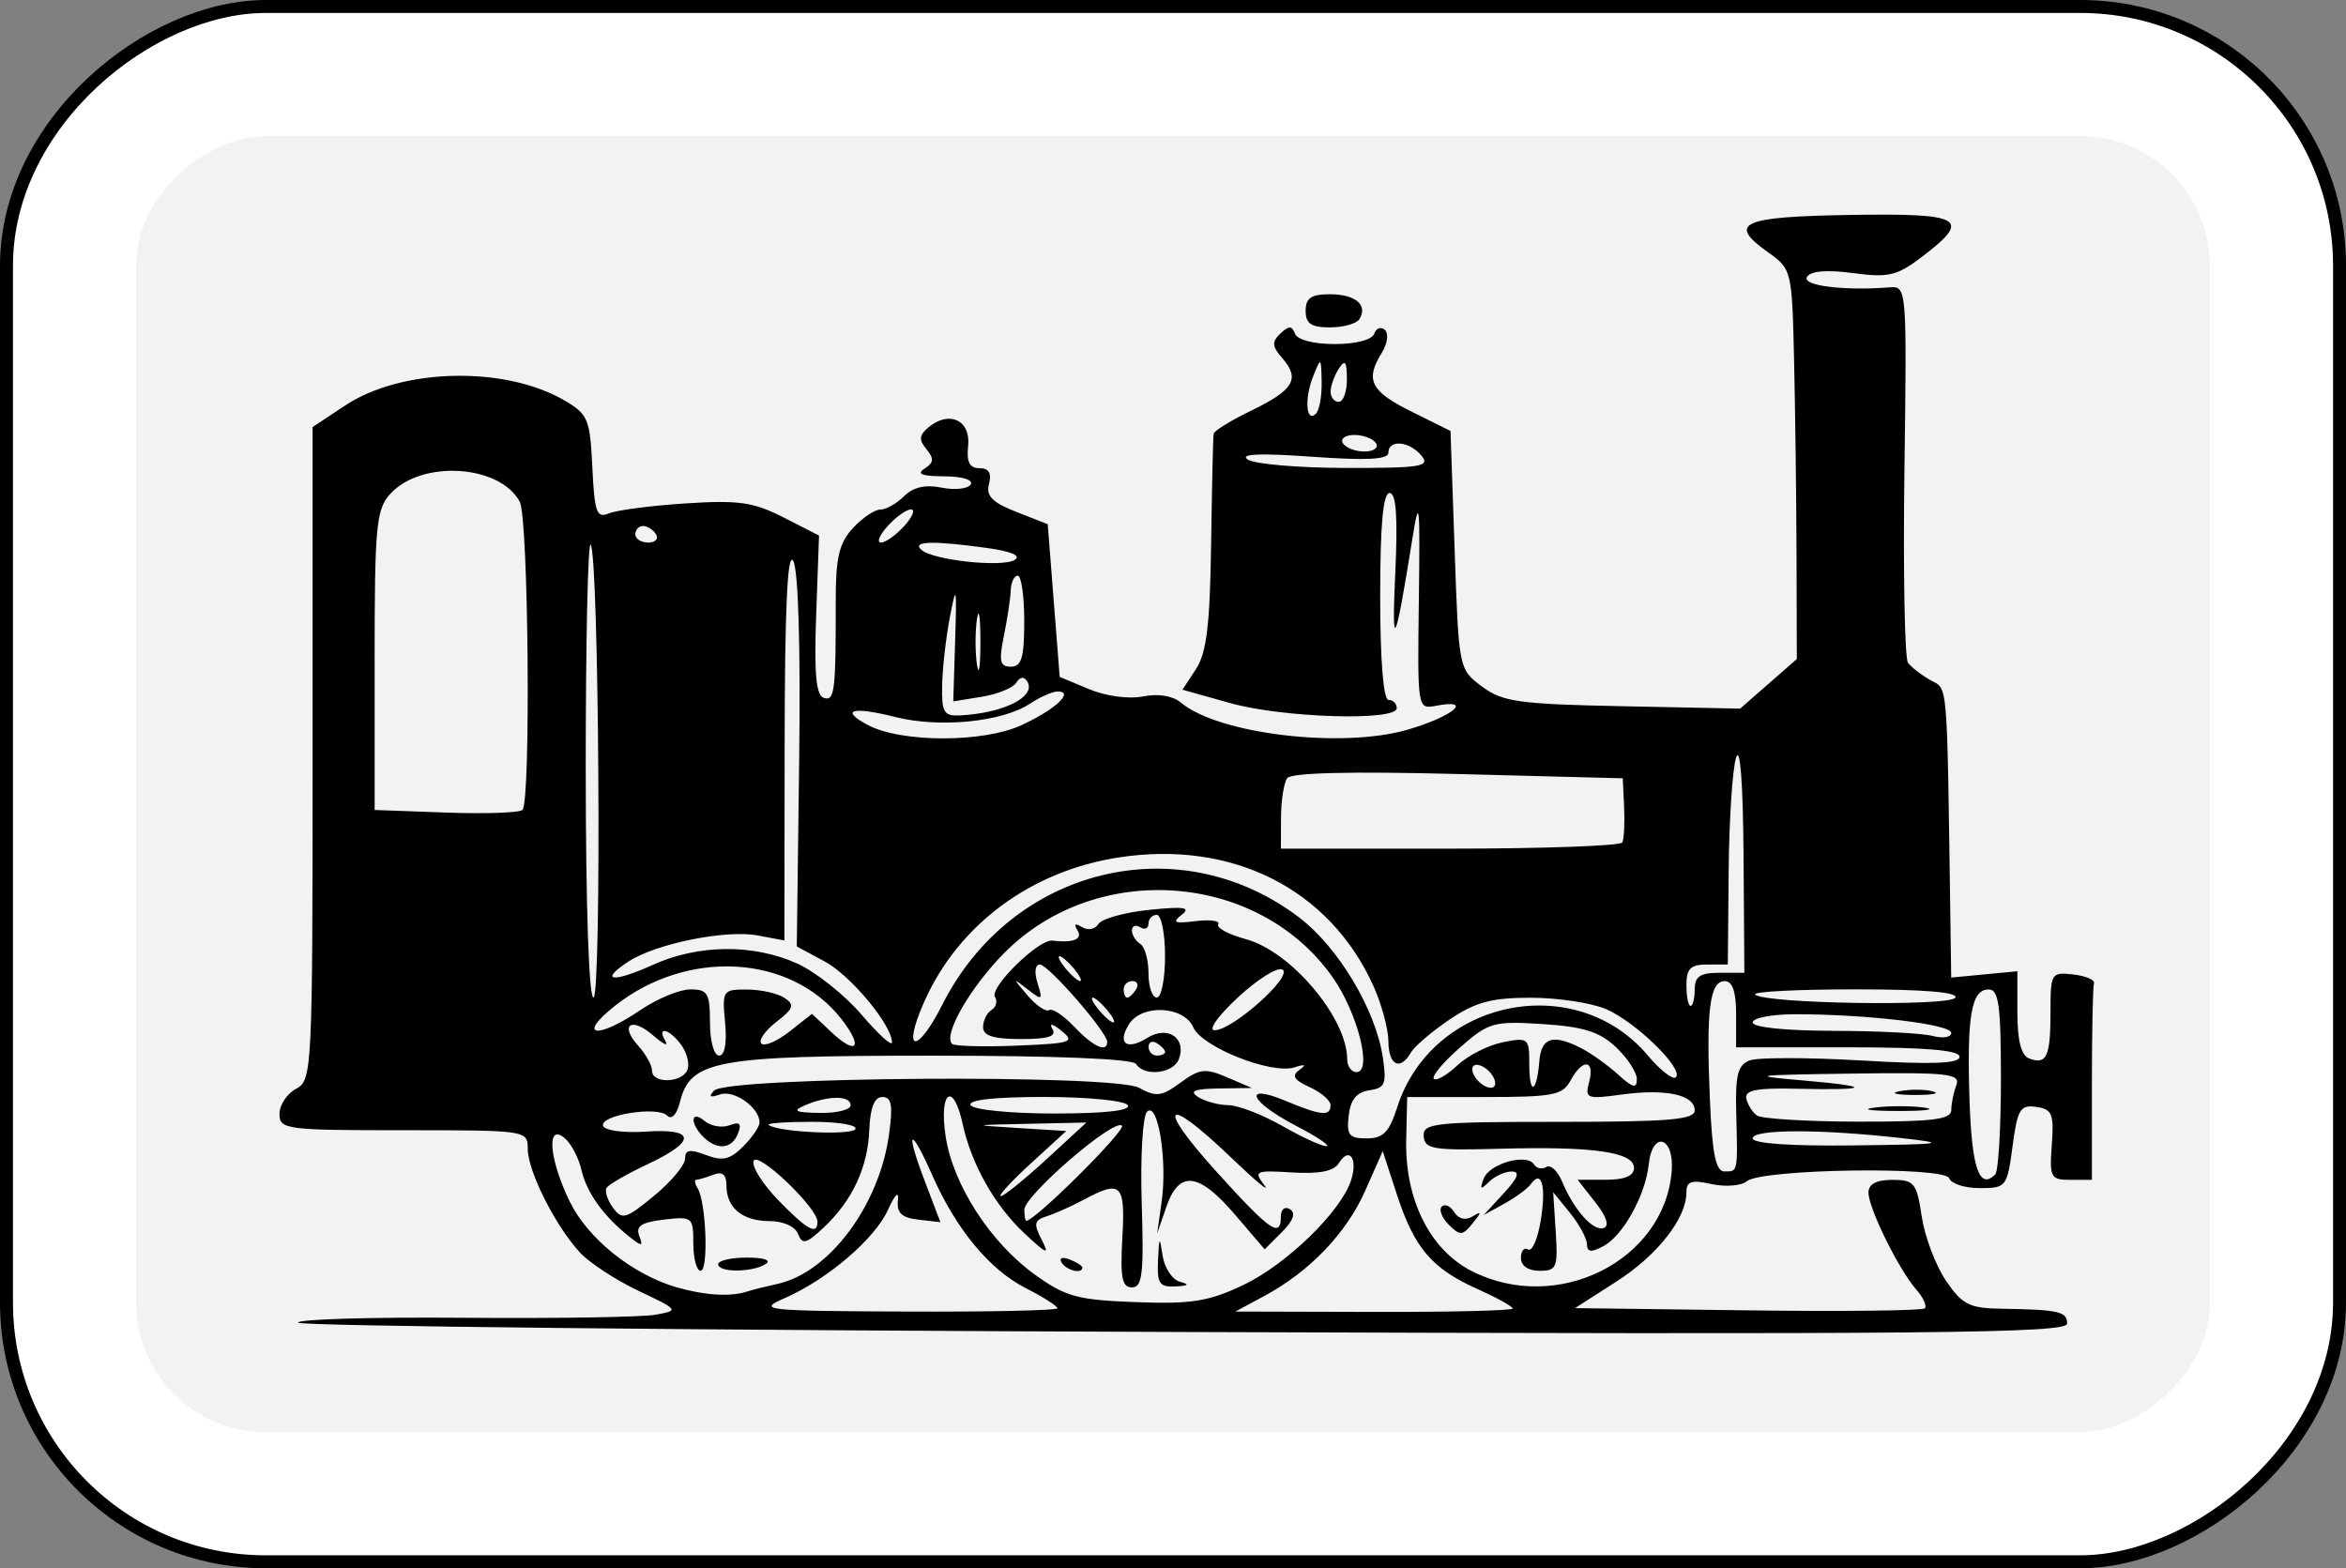 <?xml version="1.0" encoding="UTF-8" standalone="no"?>
<svg
   xmlns:dc="http://purl.org/dc/elements/1.1/"
   xmlns:cc="http://creativecommons.org/ns#"
   xmlns:rdf="http://www.w3.org/1999/02/22-rdf-syntax-ns#"
   xmlns:svg="http://www.w3.org/2000/svg"
   xmlns="http://www.w3.org/2000/svg"
   xmlns:sodipodi="http://sodipodi.sourceforge.net/DTD/sodipodi-0.dtd"
   xmlns:inkscape="http://www.inkscape.org/namespaces/inkscape"
   inkscape:version="1.0rc1 (09960d6, 2020-04-09)"
   sodipodi:docname="train-white.svg"
   id="svg13444"
   version="1.1"
   viewBox="0 0 95.779 64.029"
   height="64.029mm"
   width="95.779mm">
  <rect x="0" y="0" width="95.779" height="64.029" fill="#808080" stroke="none"/>
  <defs
     id="defs13438" />
  <sodipodi:namedview
     inkscape:window-maximized="1"
     inkscape:window-y="23"
     inkscape:window-x="0"
     inkscape:window-height="1075"
     inkscape:window-width="1738"
     showgrid="false"
     inkscape:document-rotation="0"
     inkscape:current-layer="layer1"
     inkscape:document-units="mm"
     inkscape:cy="164.00316"
     inkscape:cx="203.15235"
     inkscape:zoom="2.3548344"
     inkscape:pageshadow="2"
     inkscape:pageopacity="0.0"
     borderopacity="1.0"
     bordercolor="#666666"
     pagecolor="#ffffff"
     id="base" />
  <g
     transform="translate(105.342,158.259)"
     id="layer1"
     inkscape:groupmode="layer"
     inkscape:label="Layer 1">
    <rect
       transform="rotate(90)"
       width="63.5"
       height="95.25"
       rx="10.583"
       ry="10.583"
       x="-157.994"
       y="9.827"
       id="rect2987-8-5-81-7-3-7-1"
       style="fill:#ffffff;fill-opacity:1;fill-rule:evenodd;stroke:#000000;stroke-width:0.529;stroke-miterlimit:4;stroke-dasharray:none" />
    <rect
       transform="rotate(90)"
       width="52.917"
       height="84.667"
       rx="5.292"
       ry="5.292"
       x="-152.702"
       y="15.119"
       id="rect3757-26-33-5-2-2-2-8"
       style="fill:#f2f2f2;fill-opacity:1;fill-rule:evenodd;stroke:none;stroke-width:1.058" />
    <path
       d="m -20.949,-104.216 c 0,-0.497 -0.331,-0.573 -2.684,-0.61 -1.31,-0.021 -1.598,-0.167 -2.264,-1.147 -0.419,-0.618 -0.863,-1.796 -0.987,-2.618 -0.206,-1.372 -0.305,-1.496 -1.2,-1.496 -0.653,0 -0.975,0.172 -0.975,0.52 0,0.636 1.238,3.146 1.952,3.958 0.287,0.326 0.443,0.672 0.348,0.767 -0.096,0.096 -3.348,0.133 -7.227,0.082 l -7.053,-0.091 1.683,-1.08 c 1.684,-1.08 2.864,-2.582 2.864,-3.645 0,-0.455 0.202,-0.522 1.027,-0.34 0.565,0.124 1.212,0.073 1.437,-0.114 0.615,-0.51 8.104,-0.618 8.27,-0.119 0.073,0.22 0.633,0.399 1.244,0.399 1.08,0 1.117,-0.048 1.338,-1.711 0.201,-1.513 0.313,-1.699 0.967,-1.605 0.649,0.093 0.727,0.283 0.635,1.542 -0.098,1.345 -0.05,1.436 0.766,1.436 h 0.871 v -3.886 c 0,-2.137 0.038,-4 0.084,-4.139 0.046,-0.139 -0.334,-0.302 -0.845,-0.36 -0.902,-0.104 -0.929,-0.058 -0.929,1.549 0,1.81 -0.16,2.153 -0.878,1.878 -0.319,-0.122 -0.474,-0.733 -0.474,-1.87 v -1.689 l -1.351,0.129 -1.351,0.129 -0.034,-2.374 c -0.142,-9.97 -0.092,-9.366 -0.811,-9.768 -0.372,-0.207 -0.786,-0.529 -0.921,-0.715 -0.135,-0.186 -0.199,-3.722 -0.144,-7.859 0.1,-7.434 0.094,-7.52 -0.599,-7.465 -1.869,0.149 -3.601,-0.068 -3.381,-0.425 0.151,-0.244 0.812,-0.299 1.884,-0.156 1.453,0.193 1.794,0.111 2.829,-0.678 2.034,-1.551 1.654,-1.771 -2.94,-1.697 -4.452,0.071 -5.035,0.333 -3.373,1.516 0.985,0.701 0.991,0.728 1.077,4.512 0.047,2.093 0.092,5.673 0.098,7.955 l 0.012,4.149 -1.157,1.012 -1.157,1.012 -4.795,-0.097 c -4.25,-0.086 -4.904,-0.178 -5.744,-0.804 -0.947,-0.706 -0.949,-0.717 -1.117,-5.571 l -0.169,-4.864 -1.605,-0.796 c -1.662,-0.825 -1.892,-1.287 -1.195,-2.403 0.225,-0.361 0.28,-0.777 0.123,-0.925 -0.158,-0.148 -0.355,-0.079 -0.438,0.154 -0.089,0.25 -0.749,0.422 -1.615,0.422 -0.863,0 -1.528,-0.173 -1.619,-0.422 -0.122,-0.334 -0.247,-0.335 -0.595,-0.008 -0.36,0.339 -0.345,0.523 0.083,1.014 0.73,0.838 0.459,1.294 -1.269,2.13 -0.824,0.399 -1.518,0.826 -1.541,0.949 -0.023,0.123 -0.069,2.143 -0.102,4.488 -0.047,3.314 -0.184,4.454 -0.615,5.113 l -0.556,0.848 1.947,0.546 c 2.152,0.604 6.802,0.746 6.802,0.208 0,-0.186 -0.152,-0.338 -0.338,-0.338 -0.207,0 -0.338,-1.633 -0.338,-4.223 0,-2.928 0.118,-4.223 0.384,-4.223 0.271,0 0.339,0.97 0.231,3.294 -0.152,3.288 -0.006,2.987 0.7,-1.436 0.282,-1.767 0.316,-1.45 0.264,2.473 -0.059,4.498 -0.059,4.5 0.701,4.355 1.564,-0.299 0.687,0.439 -1.159,0.976 -2.69,0.782 -7.73,0.18 -9.26,-1.107 -0.33,-0.278 -0.924,-0.374 -1.544,-0.25 -0.581,0.116 -1.514,-0.01 -2.205,-0.299 l -1.197,-0.5 -0.244,-3.116 -0.244,-3.116 -1.282,-0.504 c -0.989,-0.389 -1.244,-0.65 -1.115,-1.144 0.115,-0.438 -0.009,-0.641 -0.391,-0.641 -0.407,0 -0.532,-0.25 -0.462,-0.917 0.11,-1.041 -0.771,-1.454 -1.612,-0.755 -0.389,0.323 -0.409,0.514 -0.09,0.898 0.319,0.384 0.302,0.553 -0.08,0.795 -0.341,0.216 -0.102,0.308 0.802,0.312 0.742,0.003 1.201,0.144 1.085,0.332 -0.111,0.18 -0.645,0.238 -1.187,0.13 -0.667,-0.134 -1.162,-0.021 -1.531,0.349 -0.3,0.3 -0.737,0.546 -0.97,0.546 -0.233,0 -0.739,0.342 -1.124,0.76 -0.559,0.607 -0.699,1.203 -0.698,2.956 0.004,3.738 -0.044,4.12 -0.494,3.97 -0.31,-0.103 -0.391,-1.004 -0.305,-3.383 l 0.117,-3.242 -1.448,-0.739 c -1.23,-0.627 -1.834,-0.714 -4.002,-0.573 -1.405,0.091 -2.813,0.275 -3.129,0.407 -0.5,0.21 -0.588,-0.035 -0.676,-1.883 -0.094,-1.972 -0.176,-2.168 -1.147,-2.733 -2.428,-1.415 -6.634,-1.318 -8.937,0.206 l -1.337,0.885 v 13.329 c 0,12.983 -0.018,13.338 -0.676,13.691 -0.372,0.199 -0.676,0.66 -0.676,1.026 0,0.63 0.255,0.664 5.068,0.664 5.04,0 5.068,0.004 5.068,0.765 0,0.899 1.125,3.135 2.125,4.222 0.386,0.42 1.461,1.125 2.388,1.565 1.665,0.791 1.673,0.803 0.698,0.981 -0.543,0.099 -4.067,0.155 -7.83,0.124 -3.763,-0.031 -6.804,0.059 -6.757,0.199 0.047,0.14 16.315,0.311 36.152,0.381 30.468,0.107 36.068,0.054 36.068,-0.339 z m -32.773,-1.132 c 1.852,-0.997 3.351,-2.564 4.123,-4.31 l 0.709,-1.603 0.58,1.778 c 0.711,2.18 1.428,3.021 3.288,3.853 0.79,0.353 1.436,0.711 1.436,0.796 0,0.084 -2.547,0.146 -5.659,0.138 l -5.659,-0.015 1.183,-0.637 z m -19.605,0.1 c 1.752,-0.763 3.694,-2.419 4.237,-3.613 0.295,-0.648 0.452,-0.796 0.407,-0.382 -0.055,0.505 0.155,0.702 0.83,0.78 l 0.904,0.104 -0.65,-1.709 c -0.804,-2.116 -0.584,-2.248 0.324,-0.195 0.974,2.202 2.335,3.843 3.811,4.596 0.712,0.363 1.294,0.733 1.294,0.822 0,0.089 -2.775,0.15 -6.166,0.135 -5.81,-0.026 -6.098,-0.057 -4.992,-0.539 z m 10.254,-0.956 c -1.839,-1.321 -3.367,-3.688 -3.665,-5.677 -0.275,-1.831 0.318,-2.248 0.698,-0.49 0.356,1.647 1.315,3.343 2.532,4.477 0.916,0.853 1.026,0.893 0.692,0.248 -0.335,-0.648 -0.303,-0.794 0.21,-0.956 0.333,-0.105 1.009,-0.407 1.503,-0.671 1.538,-0.824 1.707,-0.658 1.583,1.548 -0.092,1.628 -0.015,2.028 0.392,2.028 0.424,1.1e-4 0.489,-0.558 0.399,-3.424 -0.06,-1.908 0.037,-3.568 0.218,-3.75 0.441,-0.441 0.834,1.979 0.596,3.668 l -0.184,1.307 0.379,-1.098 c 0.516,-1.496 1.319,-1.403 2.795,0.322 l 1.215,1.42 0.703,-0.703 c 0.464,-0.464 0.577,-0.781 0.331,-0.933 -0.21,-0.13 -0.372,-3.5e-4 -0.372,0.297 0,0.902 -0.438,0.596 -2.641,-1.842 -2.497,-2.763 -2.1,-3.162 0.585,-0.588 1.018,0.976 1.639,1.494 1.381,1.153 -0.442,-0.584 -0.374,-0.615 1.138,-0.522 1.113,0.068 1.7,-0.05 1.906,-0.383 0.423,-0.684 0.78,-0.189 0.5,0.693 -0.403,1.271 -2.627,3.438 -4.389,4.278 -1.424,0.679 -2.113,0.79 -4.392,0.707 -2.381,-0.087 -2.871,-0.219 -4.114,-1.112 z m 5.908,0.278 c -0.314,-0.083 -0.633,-0.559 -0.71,-1.059 -0.125,-0.82 -0.144,-0.801 -0.189,0.19 -0.043,0.939 0.06,1.092 0.71,1.059 0.539,-0.028 0.594,-0.083 0.189,-0.19 z m -3.99,-0.58 c 0,-0.073 -0.236,-0.223 -0.524,-0.334 -0.301,-0.115 -0.436,-0.059 -0.318,0.133 0.198,0.321 0.842,0.475 0.842,0.201 z m -16.529,0.816 c -1.831,-0.525 -3.663,-1.993 -4.408,-3.531 -0.833,-1.721 -0.949,-3.196 -0.203,-2.577 0.267,0.221 0.578,0.81 0.692,1.308 0.212,0.928 0.907,1.894 1.96,2.727 0.515,0.408 0.568,0.401 0.397,-0.045 -0.149,-0.389 0.096,-0.55 1.006,-0.656 1.165,-0.136 1.204,-0.104 1.204,0.974 0,0.613 0.134,1.115 0.299,1.115 0.328,0 0.226,-2.802 -0.122,-3.366 -0.119,-0.193 -0.144,-0.351 -0.056,-0.351 0.089,0 0.402,-0.092 0.696,-0.205 0.372,-0.143 0.534,-0.009 0.534,0.439 0,0.915 0.657,1.455 1.768,1.455 0.553,0 1.042,0.221 1.158,0.525 0.17,0.444 0.331,0.405 1.035,-0.253 1.176,-1.098 1.812,-2.459 1.873,-4.007 0.036,-0.902 0.208,-1.332 0.534,-1.332 0.376,0 0.435,0.333 0.272,1.521 -0.398,2.905 -2.442,5.646 -4.555,6.11 -0.497,0.109 -1.055,0.249 -1.241,0.311 -0.664,0.221 -1.712,0.161 -2.845,-0.164 z m 3.6,-0.959 c 0.248,-0.157 -0.061,-0.265 -0.76,-0.265 -0.648,0 -1.178,0.122 -1.178,0.27 0,0.346 1.391,0.342 1.938,-0.005 z m 28.83,0.287 c -1.706,-0.87 -2.731,-2.918 -2.677,-5.346 l 0.04,-1.761 h 3.154 c 2.808,0 3.193,-0.074 3.516,-0.676 0.482,-0.9 1,-0.864 0.76,0.053 -0.18,0.687 -0.104,0.717 1.32,0.522 1.809,-0.248 2.988,0.008 2.988,0.647 0,0.379 -1.05,0.467 -5.554,0.467 -5.081,0 -5.55,0.05 -5.51,0.591 0.039,0.523 0.397,0.582 3.104,0.507 3.803,-0.105 5.482,0.134 5.482,0.78 0,0.328 -0.374,0.487 -1.151,0.487 h -1.151 l 0.724,0.921 c 0.457,0.581 0.583,0.968 0.341,1.049 -0.431,0.144 -1.213,-0.732 -1.703,-1.906 -0.179,-0.429 -0.468,-0.693 -0.641,-0.586 -0.173,0.107 -0.398,0.061 -0.499,-0.103 -0.29,-0.469 -1.822,-0.041 -2.056,0.576 -0.17,0.446 -0.127,0.472 0.214,0.134 0.234,-0.232 0.65,-0.422 0.924,-0.422 0.358,0 0.267,0.251 -0.321,0.889 l -0.819,0.889 0.845,-0.467 c 0.465,-0.257 0.95,-0.614 1.08,-0.795 0.441,-0.616 0.632,0.067 0.41,1.459 -0.122,0.765 -0.355,1.308 -0.518,1.208 -0.163,-0.101 -0.296,0.054 -0.296,0.344 0,0.322 0.297,0.527 0.763,0.527 0.699,0 0.754,-0.134 0.658,-1.605 l -0.104,-1.605 0.686,0.845 c 0.377,0.465 0.689,1.04 0.693,1.279 0.006,0.329 0.171,0.347 0.68,0.074 0.796,-0.426 1.708,-2.075 1.842,-3.331 0.15,-1.41 1.053,-1.135 0.937,0.286 -0.3,3.654 -4.685,5.841 -8.159,4.069 z m 0.029,-1.944 c 0.383,-0.473 0.383,-0.518 -0.004,-0.285 -0.282,0.17 -0.569,0.101 -0.742,-0.179 -0.155,-0.251 -0.384,-0.353 -0.509,-0.228 -0.125,0.125 0.004,0.459 0.286,0.741 0.459,0.459 0.562,0.454 0.969,-0.049 z m -28.339,-0.948 c -0.637,-0.655 -1.092,-1.378 -1.012,-1.605 0.152,-0.432 2.608,1.906 2.608,2.483 0,0.564 -0.42,0.333 -1.596,-0.878 z m 10.043,0.388 c 0,-0.589 3.667,-3.75 3.983,-3.434 0.178,0.178 -3.477,3.821 -3.899,3.887 -0.046,0.008 -0.084,-0.196 -0.084,-0.453 z m -17.056,-0.896 c 0.085,-0.137 0.84,-0.571 1.679,-0.966 1.999,-0.94 1.967,-1.467 -0.08,-1.329 -0.883,0.06 -1.665,-0.043 -1.739,-0.229 -0.174,-0.439 2.21,-0.829 2.612,-0.427 0.185,0.185 0.394,-0.037 0.524,-0.556 0.427,-1.702 1.449,-1.889 10.306,-1.889 5.039,0 8.185,0.128 8.315,0.338 0.326,0.528 1.519,0.396 1.745,-0.192 0.33,-0.86 -0.449,-1.393 -1.279,-0.875 -0.849,0.53 -1.252,0.233 -0.755,-0.555 0.525,-0.833 2.239,-0.751 2.624,0.125 0.357,0.813 3.203,1.938 4.136,1.635 0.436,-0.142 0.494,-0.109 0.193,0.108 -0.324,0.234 -0.219,0.408 0.422,0.7 0.47,0.214 0.854,0.545 0.854,0.734 0,0.469 -0.379,0.435 -1.817,-0.166 -1.796,-0.75 -1.503,0.015 0.381,0.996 0.883,0.459 1.453,0.841 1.267,0.847 -0.186,0.006 -1,-0.367 -1.808,-0.829 -0.809,-0.462 -1.797,-0.843 -2.196,-0.846 -0.399,-0.003 -0.954,-0.153 -1.233,-0.333 -0.375,-0.242 -0.156,-0.333 0.845,-0.348 l 1.351,-0.02 -1.014,-0.435 c -0.89,-0.382 -1.122,-0.355 -1.902,0.218 -0.77,0.566 -0.996,0.594 -1.689,0.21 -1.014,-0.561 -16.819,-0.455 -17.356,0.116 -0.234,0.248 -0.158,0.296 0.244,0.155 0.575,-0.202 1.615,0.534 1.615,1.143 0,0.173 -0.301,0.615 -0.67,0.983 -0.535,0.535 -0.841,0.605 -1.52,0.346 -0.658,-0.25 -0.851,-0.216 -0.851,0.15 0,0.261 -0.57,0.944 -1.267,1.518 -1.15,0.948 -1.305,0.992 -1.679,0.482 -0.226,-0.31 -0.342,-0.675 -0.258,-0.812 z m 5.367,-2.223 c 0.155,-0.403 0.065,-0.489 -0.345,-0.332 -0.304,0.117 -0.762,0.039 -1.017,-0.173 -0.57,-0.473 -0.62,0.082 -0.059,0.644 0.565,0.565 1.173,0.506 1.421,-0.139 z m 11.952,1.228 1.446,-1.325 -1.953,-0.122 c -1.94,-0.121 -1.937,-0.123 0.412,-0.173 l 2.365,-0.051 -1.638,1.507 c -0.901,0.829 -1.737,1.503 -1.858,1.498 -0.121,-0.005 0.43,-0.605 1.225,-1.334 z m 38.325,-2.571 c -0.114,-3.453 0.073,-4.534 0.782,-4.534 0.411,0 0.5,0.653 0.5,3.66 0,2.013 -0.105,3.765 -0.232,3.893 -0.647,0.647 -0.958,-0.25 -1.05,-3.019 z m -10.601,-0.058 c -0.156,-3.626 -0.007,-4.815 0.603,-4.815 0.321,0 0.468,0.425 0.468,1.351 v 1.351 h 4.561 c 3.193,0 4.561,0.116 4.561,0.386 0,0.28 -1.088,0.322 -3.985,0.153 -2.191,-0.128 -4.254,-0.13 -4.583,-0.004 -0.484,0.186 -0.589,0.594 -0.549,2.128 0.064,2.454 0.074,2.405 -0.478,2.405 -0.359,0 -0.503,-0.711 -0.599,-2.956 z m 1.747,1.605 c 0,-0.38 2.756,-0.386 6.082,-0.011 1.951,0.219 1.735,0.253 -1.943,0.298 -2.568,0.032 -4.139,-0.077 -4.139,-0.286 z m -16.493,-0.929 c 0.075,-0.655 0.324,-0.96 0.843,-1.034 0.645,-0.092 0.713,-0.259 0.549,-1.351 -0.292,-1.945 -1.818,-4.494 -3.418,-5.709 -4.895,-3.717 -11.726,-2.048 -14.56,3.555 -1.055,2.086 -1.672,1.964 -0.728,-0.144 1.399,-3.125 4.349,-5.307 7.92,-5.858 4.633,-0.715 8.593,1.274 10.391,5.219 0.339,0.743 0.619,1.77 0.624,2.281 0.008,0.993 0.476,1.229 0.92,0.464 0.149,-0.256 0.862,-0.864 1.584,-1.351 1.049,-0.707 1.716,-0.886 3.305,-0.886 1.095,0 2.48,0.209 3.078,0.465 1.208,0.517 3.186,2.448 2.85,2.783 -0.118,0.118 -0.632,-0.281 -1.142,-0.887 -2.954,-3.51 -8.826,-2.297 -10.236,2.115 -0.325,1.016 -0.571,1.267 -1.246,1.267 -0.718,0 -0.825,-0.136 -0.734,-0.929 z m -23.685,0.377 c -0.077,-0.068 0.73,-0.124 1.794,-0.124 1.064,0 1.852,0.134 1.751,0.297 -0.167,0.27 -3.211,0.121 -3.545,-0.173 z m 40.348,-0.385 c -0.186,-0.137 -0.379,-0.449 -0.43,-0.694 -0.07,-0.336 0.431,-0.434 2.027,-0.396 3.066,0.072 3.191,-0.091 0.261,-0.341 -2.239,-0.191 -2.008,-0.223 1.979,-0.277 3.992,-0.054 4.489,10e-4 4.308,0.474 -0.113,0.294 -0.205,0.75 -0.205,1.014 0,0.386 -0.743,0.478 -3.801,0.474 -2.091,-0.003 -3.953,-0.117 -4.139,-0.253 z m 6.848,-0.318 c -0.508,-0.077 -1.42,-0.079 -2.027,-0.004 -0.607,0.075 -0.192,0.138 0.923,0.14 1.115,0.003 1.612,-0.06 1.104,-0.137 z m 0.336,-0.666 c -0.323,-0.085 -0.931,-0.088 -1.351,-0.006 -0.42,0.081 -0.156,0.15 0.587,0.154 0.743,0.004 1.087,-0.062 0.764,-0.147 z m -39.281,0.568 c -0.134,-0.216 0.947,-0.338 3.001,-0.338 1.775,0 3.303,0.151 3.419,0.338 0.134,0.216 -0.947,0.338 -3.001,0.338 -1.775,0 -3.303,-0.151 -3.419,-0.338 z m -6.757,0 c 0.939,-0.403 1.858,-0.403 1.858,0 0,0.186 -0.57,0.327 -1.267,0.314 -1.016,-0.019 -1.133,-0.081 -0.591,-0.314 z m 31.698,-2.323 c -1.161,-0.598 -1.643,-0.452 -1.723,0.522 -0.11,1.326 -0.411,1.418 -0.411,0.126 0,-1.071 -0.04,-1.104 -1.082,-0.896 -0.595,0.119 -1.431,0.544 -1.857,0.945 -0.426,0.401 -0.857,0.646 -0.957,0.547 -0.1,-0.1 0.379,-0.674 1.065,-1.276 1.176,-1.032 1.368,-1.087 3.379,-0.959 1.663,0.106 2.321,0.313 2.988,0.94 0.471,0.442 0.856,1.032 0.856,1.311 0,0.396 -0.167,0.355 -0.76,-0.186 -0.418,-0.381 -1.092,-0.863 -1.498,-1.073 z m -4.436,0.993 c -0.084,-0.253 0.042,-0.38 0.296,-0.296 0.244,0.081 0.51,0.347 0.591,0.591 0.084,0.253 -0.042,0.38 -0.296,0.296 -0.244,-0.081 -0.51,-0.347 -0.591,-0.591 z m -33.513,-0.079 c 0,-0.218 -0.252,-0.675 -0.561,-1.016 -0.782,-0.864 -0.28,-1.203 0.617,-0.417 0.405,0.355 0.625,0.455 0.489,0.223 -0.372,-0.635 0.163,-0.508 0.647,0.155 0.232,0.317 0.347,0.774 0.255,1.014 -0.209,0.545 -1.447,0.58 -1.447,0.041 z m 28.381,-0.466 c 0,-1.686 -2.295,-4.409 -4.133,-4.904 -0.711,-0.192 -1.221,-0.466 -1.132,-0.609 0.089,-0.144 -0.325,-0.202 -0.919,-0.129 -0.869,0.106 -0.981,0.056 -0.573,-0.258 0.394,-0.303 0.098,-0.348 -1.326,-0.202 -1.008,0.103 -1.941,0.363 -2.074,0.578 -0.134,0.217 -0.43,0.273 -0.669,0.126 -0.279,-0.172 -0.344,-0.128 -0.187,0.126 0.227,0.368 -0.159,0.528 -1.024,0.425 -0.556,-0.066 -2.578,1.917 -2.342,2.298 0.11,0.178 0.046,0.419 -0.143,0.536 -0.189,0.117 -0.343,0.431 -0.343,0.699 0,0.353 0.424,0.487 1.54,0.487 1.142,0 1.475,-0.109 1.287,-0.422 -0.146,-0.243 0.012,-0.207 0.372,0.084 0.572,0.463 0.413,0.515 -1.834,0.607 -1.353,0.055 -2.538,0.022 -2.634,-0.074 -0.373,-0.373 0.766,-2.343 2.164,-3.74 3.77,-3.77 10.363,-3.265 13.378,1.024 1.022,1.454 1.631,3.872 0.975,3.872 -0.21,0 -0.382,-0.236 -0.382,-0.524 z m -8.109,-0.51 c 0,-0.197 0.152,-0.264 0.338,-0.149 0.186,0.115 0.338,0.276 0.338,0.358 0,0.082 -0.152,0.149 -0.338,0.149 -0.186,0 -0.338,-0.161 -0.338,-0.358 z m -17.907,-0.994 c 0,-1.195 -0.092,-1.351 -0.798,-1.351 -0.439,0 -1.358,0.38 -2.042,0.845 -1.779,1.207 -2.614,1.077 -1.052,-0.164 2.954,-2.348 7.179,-2.114 9.244,0.511 0.923,1.174 0.656,1.54 -0.4,0.548 l -0.788,-0.741 -0.917,0.722 c -0.505,0.397 -1.021,0.618 -1.148,0.491 -0.127,-0.127 0.147,-0.523 0.609,-0.881 0.711,-0.551 0.762,-0.701 0.333,-0.985 -0.279,-0.184 -0.967,-0.338 -1.529,-0.34 -0.99,-0.005 -1.018,0.038 -0.894,1.346 0.08,0.839 -0.013,1.351 -0.244,1.351 -0.21,0 -0.373,-0.59 -0.373,-1.351 z m 14.876,0.179 c -0.431,-0.459 -0.893,-0.767 -1.027,-0.684 -0.134,0.083 -0.53,-0.185 -0.88,-0.596 -0.624,-0.732 -0.624,-0.737 0.004,-0.248 0.593,0.462 0.622,0.443 0.4,-0.259 -0.14,-0.44 -0.099,-0.758 0.098,-0.758 0.345,0 2.748,2.763 2.748,3.16 0,0.457 -0.587,0.188 -1.342,-0.616 z m -11.31,-2.583 c -1.784,-0.81 -4.041,-0.79 -5.898,0.052 -1.644,0.746 -2.223,0.666 -0.993,-0.137 1.12,-0.731 3.971,-1.307 5.266,-1.065 l 1.098,0.205 0.01,-8.04 c 0.007,-5.559 0.115,-7.86 0.35,-7.456 0.209,0.358 0.303,3.507 0.243,8.162 l -0.097,7.579 1.136,0.611 c 1.067,0.574 2.75,2.598 2.75,3.306 0,0.176 -0.562,-0.336 -1.248,-1.138 -0.686,-0.802 -1.865,-1.738 -2.618,-2.081 z m 42.298,2.744 c -1.968,-0.003 -3.294,-0.141 -3.294,-0.342 0,-0.186 0.798,-0.337 1.774,-0.335 2.941,0.004 6.335,0.412 6.335,0.762 0,0.181 -0.342,0.237 -0.76,0.125 -0.418,-0.112 -2.243,-0.206 -4.054,-0.208 z m -24.305,-1.367 c 0.802,-0.745 1.62,-1.254 1.818,-1.131 0.432,0.267 -2.025,2.464 -2.769,2.476 -0.287,0.005 0.126,-0.58 0.951,-1.345 z m -5.681,0.518 c -0.231,-0.279 -0.345,-0.507 -0.252,-0.507 0.093,0 0.358,0.228 0.59,0.507 0.231,0.279 0.345,0.507 0.252,0.507 -0.093,0 -0.358,-0.228 -0.59,-0.507 z m 26.792,-0.631 c -0.117,-0.117 1.721,-0.213 4.086,-0.213 2.802,0 4.226,0.118 4.089,0.34 -0.226,0.366 -7.8,0.248 -8.175,-0.127 z m -2.804,-0.382 c 0,-0.676 0.169,-0.845 0.845,-0.845 h 0.845 l 0.034,-3.801 c 0.019,-2.091 0.155,-4.181 0.304,-4.646 0.165,-0.515 0.284,1.033 0.304,3.97 l 0.034,4.815 h -1.014 c -0.788,0 -1.014,0.15 -1.014,0.676 0,0.372 -0.076,0.676 -0.169,0.676 -0.093,0 -0.169,-0.38 -0.169,-0.845 z m -21.962,-0.487 c 0,-0.546 -0.152,-1.088 -0.338,-1.202 -0.186,-0.115 -0.338,-0.361 -0.338,-0.547 0,-0.186 0.152,-0.244 0.338,-0.129 0.186,0.115 0.338,0.048 0.338,-0.149 0,-0.197 0.152,-0.358 0.338,-0.358 0.186,0 0.338,0.76 0.338,1.689 0,0.929 -0.152,1.689 -0.338,1.689 -0.186,0 -0.338,-0.447 -0.338,-0.994 z m -1.014,0.656 c 0,-0.186 0.161,-0.338 0.358,-0.338 0.197,0 0.264,0.152 0.149,0.338 -0.115,0.186 -0.276,0.338 -0.358,0.338 -0.082,0 -0.149,-0.152 -0.149,-0.338 z m -21.962,-9.01 c 0,-5.141 0.089,-9.258 0.199,-9.149 0.343,0.343 0.458,18.497 0.117,18.497 -0.187,0 -0.315,-3.788 -0.315,-9.348 z m 19.596,8.165 c -0.231,-0.279 -0.345,-0.507 -0.252,-0.507 0.093,0 0.358,0.228 0.59,0.507 0.231,0.279 0.345,0.507 0.252,0.507 -0.093,0 -0.358,-0.228 -0.59,-0.507 z m 8.79,-6.166 c 0.003,-0.697 0.117,-1.422 0.253,-1.611 0.161,-0.223 2.602,-0.282 6.974,-0.169 l 6.726,0.175 0.055,1.183 c 0.03,0.65 -0.003,1.297 -0.073,1.436 -0.07,0.139 -3.235,0.253 -7.034,0.253 h -6.906 l 0.005,-1.267 z m -37.004,-6.413 c 0,-5.504 0.062,-6.168 0.638,-6.803 1.267,-1.398 4.472,-1.204 5.288,0.321 0.356,0.666 0.457,12.232 0.11,12.58 -0.118,0.118 -1.525,0.167 -3.125,0.109 l -2.91,-0.106 v -6.1 z m 20.134,2.632 c -1.157,-0.619 -0.638,-0.77 1.126,-0.326 1.803,0.454 4.35,0.204 5.483,-0.538 0.424,-0.278 0.937,-0.505 1.14,-0.505 0.703,0 -0.091,0.739 -1.483,1.379 -1.562,0.719 -4.913,0.713 -6.266,-0.011 z m 3.035,-1.621 c 0.014,-0.697 0.156,-1.951 0.317,-2.787 0.262,-1.365 0.284,-1.266 0.215,0.962 l -0.077,2.482 1.168,-0.19 c 0.642,-0.104 1.275,-0.363 1.407,-0.575 0.152,-0.245 0.314,-0.264 0.446,-0.05 0.382,0.619 -0.954,1.294 -2.741,1.387 -0.664,0.034 -0.757,-0.121 -0.735,-1.228 z m 1.422,-2.703 c 0.077,-0.511 0.141,-0.093 0.141,0.929 0,1.022 -0.063,1.44 -0.141,0.929 -0.077,-0.511 -0.077,-1.347 0,-1.858 z m 1.101,0.676 c 0.142,-0.697 0.268,-1.533 0.279,-1.858 0.011,-0.325 0.14,-0.591 0.286,-0.591 0.146,0 0.265,0.836 0.265,1.858 0,1.484 -0.11,1.858 -0.544,1.858 -0.45,0 -0.499,-0.22 -0.286,-1.267 z m -3.376,-3.507 c -0.386,-0.353 0.463,-0.378 2.664,-0.076 1.008,0.138 1.431,0.318 1.153,0.49 -0.517,0.319 -3.351,0.011 -3.816,-0.414 z m -1.368,-0.97 c 0.336,-0.372 0.764,-0.676 0.949,-0.676 0.186,0 0.063,0.304 -0.274,0.676 -0.336,0.372 -0.764,0.676 -0.949,0.676 -0.186,0 -0.063,-0.304 0.274,-0.676 z m -10.305,0.338 c 0,-0.186 0.143,-0.338 0.318,-0.338 0.175,0 0.412,0.152 0.527,0.338 0.115,0.186 -0.028,0.338 -0.318,0.338 -0.29,0 -0.527,-0.152 -0.527,-0.338 z m 25.002,-3.052 c -0.345,-0.23 0.49,-0.267 2.618,-0.115 2.25,0.161 3.125,0.115 3.125,-0.163 0,-0.553 0.856,-0.477 1.351,0.12 0.369,0.445 -0.007,0.506 -3.084,0.502 -1.927,-0.003 -3.732,-0.157 -4.011,-0.343 z m 3.886,-0.665 c -0.115,-0.186 0.095,-0.338 0.467,-0.338 0.372,0 0.77,0.152 0.885,0.338 0.115,0.186 -0.095,0.338 -0.467,0.338 -0.372,0 -0.77,-0.152 -0.885,-0.338 z m -1.217,-2.724 c 0.322,-0.805 0.329,-0.801 0.35,0.218 0.012,0.573 -0.093,1.157 -0.232,1.297 -0.401,0.405 -0.48,-0.609 -0.118,-1.516 z m 0.715,0.612 c 0.003,-0.232 0.153,-0.65 0.333,-0.929 0.255,-0.395 0.329,-0.302 0.333,0.422 0.003,0.511 -0.147,0.929 -0.333,0.929 -0.186,0 -0.336,-0.19 -0.333,-0.422 z m 1.177,-2.956 c 0.356,-0.576 -0.164,-1.014 -1.202,-1.014 -0.768,0 -0.994,0.153 -0.994,0.676 0,0.523 0.225,0.676 0.994,0.676 0.547,0 1.088,-0.152 1.202,-0.338 z"
       inkscape:connector-curvature="0"
       style="fill:#000000;stroke-width:0.338"
       id="path3058" />
  </g>
</svg>
